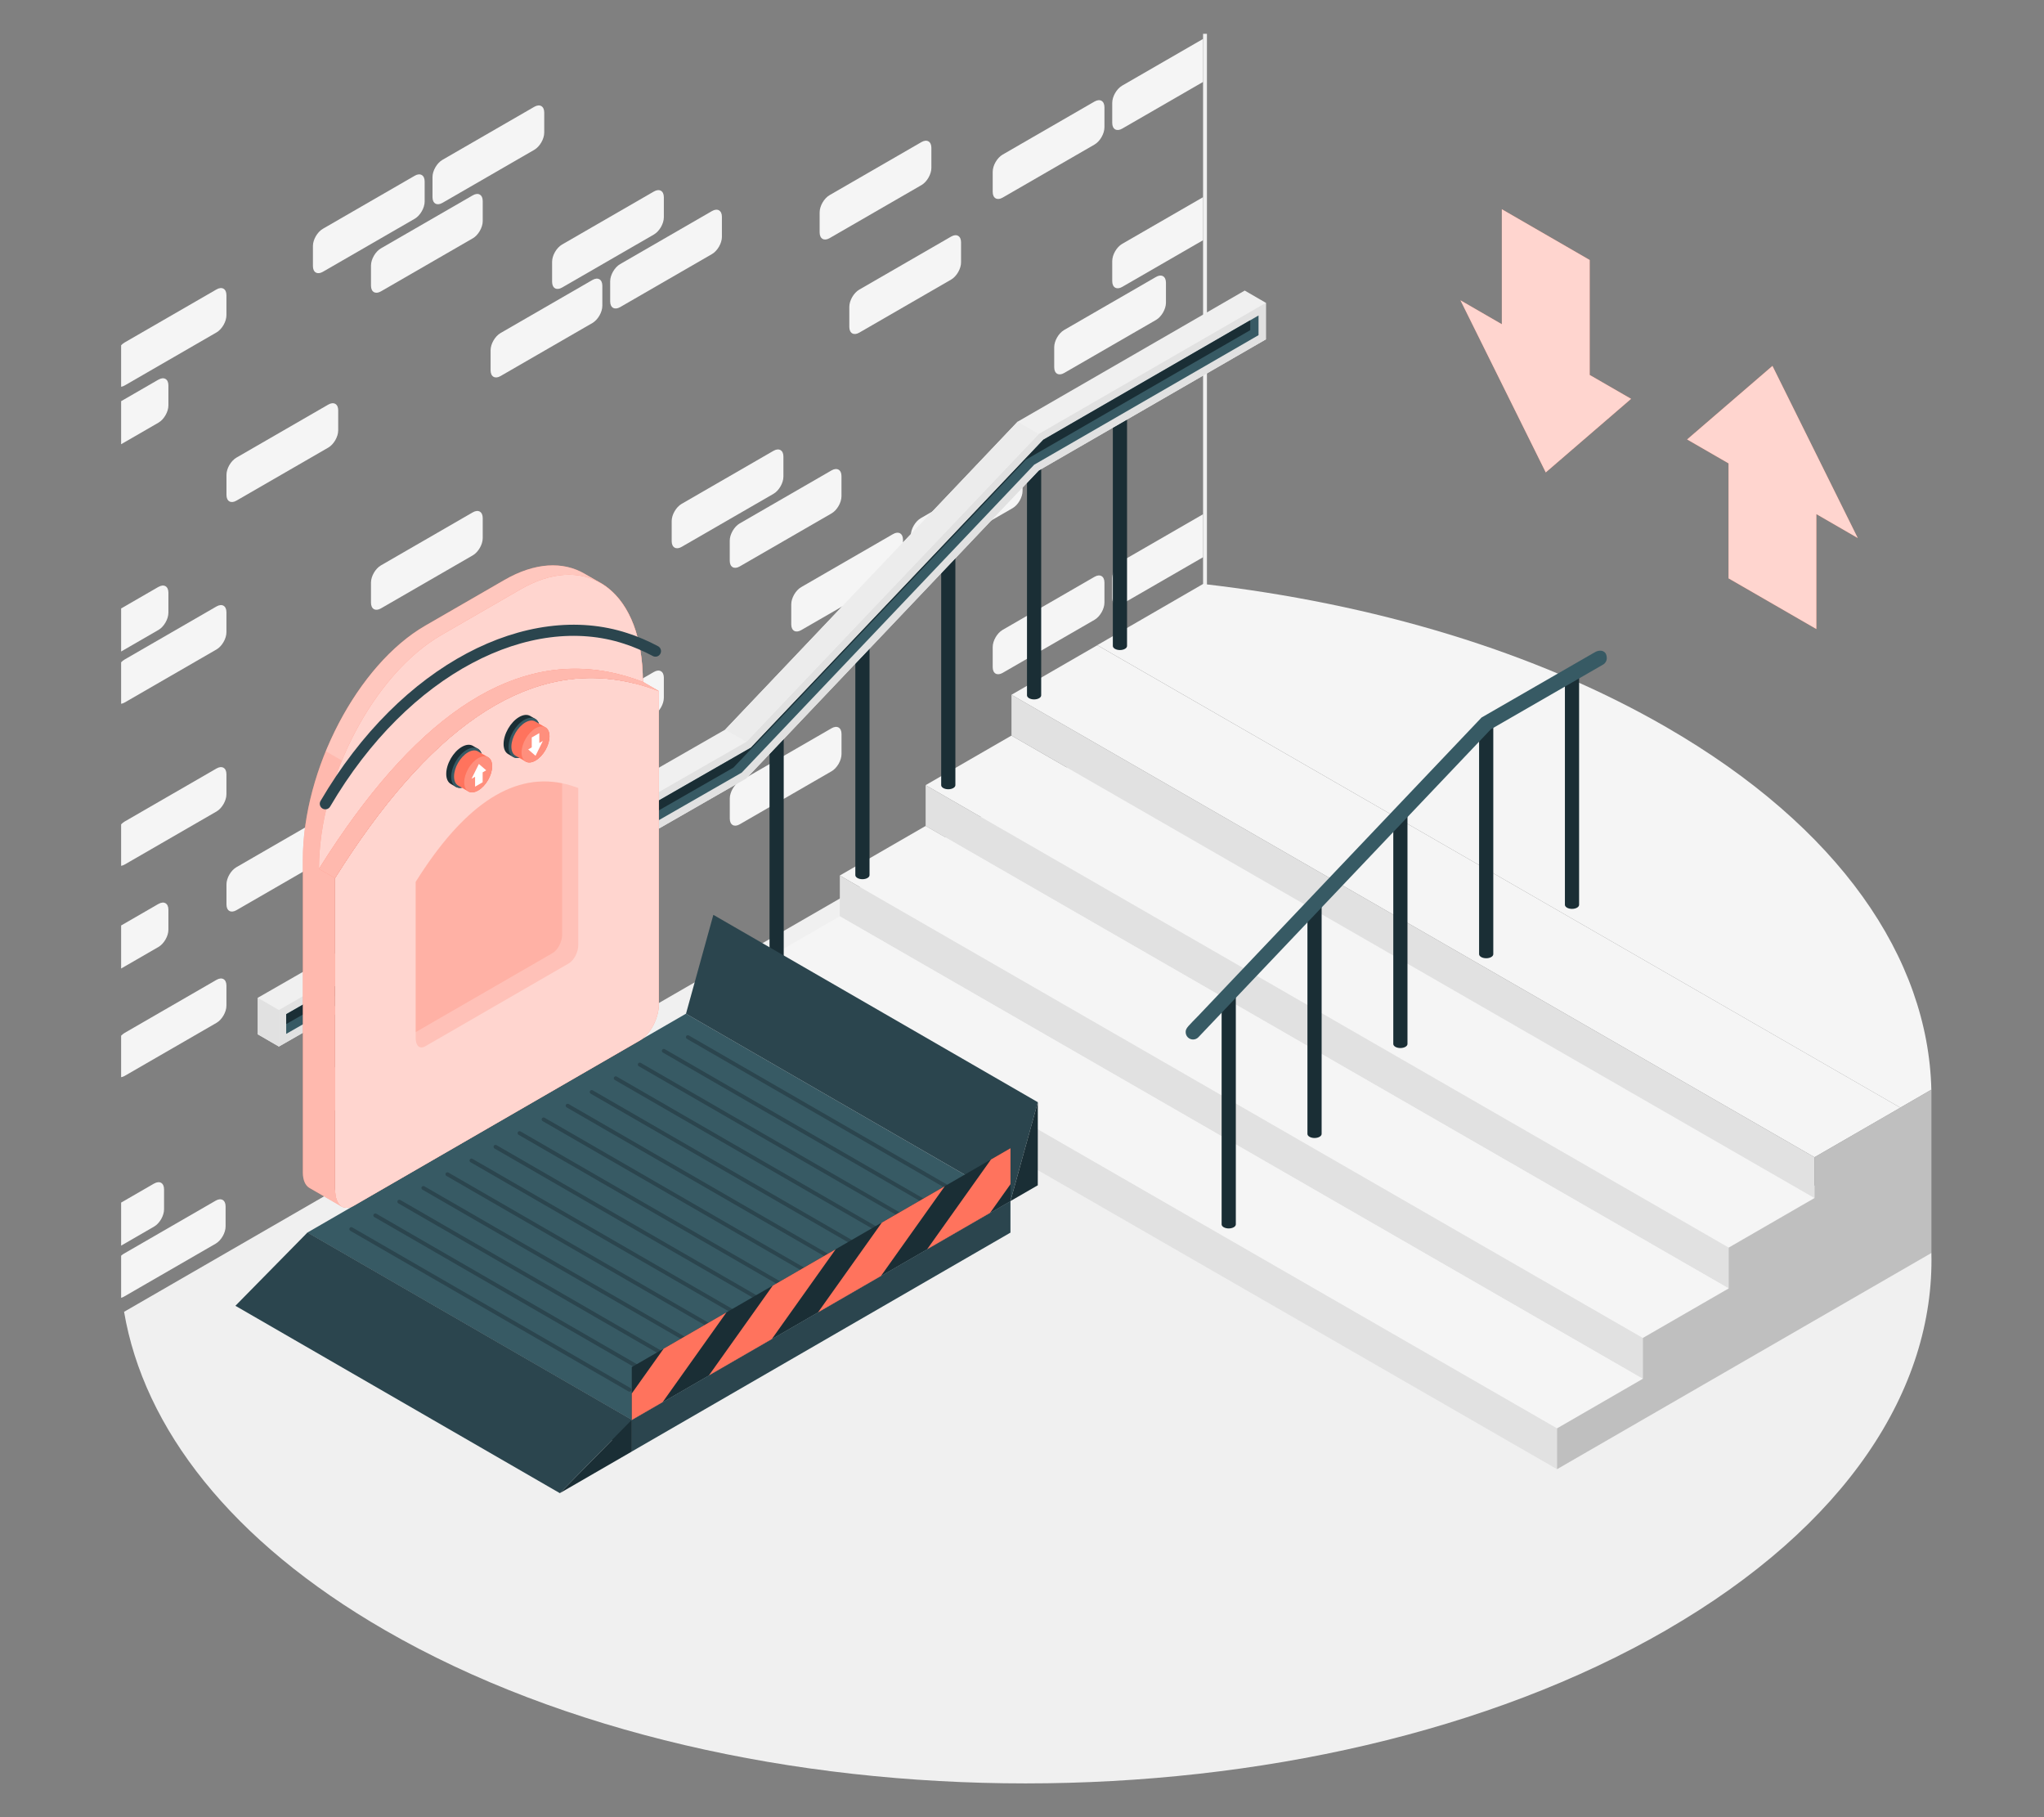 <?xml version="1.0" encoding="UTF-8"?>
<svg id="Layer_2" data-name="Layer 2" xmlns="http://www.w3.org/2000/svg" viewBox="0 0 540 480">
  <rect x="0" y="0" width="540" height="480" fill="#808080" stroke="none"/>
  <defs>
    <style>
      .cls-1, .cls-2, .cls-3, .cls-4, .cls-5, .cls-6, .cls-7, .cls-8, .cls-9, .cls-10, .cls-11, .cls-12, .cls-13, .cls-14, .cls-15 {
        stroke-width: 0px;
      }

      .cls-1, .cls-14 {
        fill: #ff735d;
      }

      .cls-2 {
        fill: #375a64;
      }

      .cls-3 {
        fill: #e1e1e1;
      }

      .cls-4 {
        fill: #ececec;
      }

      .cls-16 {
        stroke: #2b454e;
        stroke-linecap: round;
        stroke-miterlimit: 10;
        stroke-width: 2.94px;
      }

      .cls-16, .cls-9 {
        fill: none;
      }

      .cls-5 {
        fill: #2b454e;
      }

      .cls-6 {
        opacity: .5;
      }

      .cls-6, .cls-11, .cls-12, .cls-15 {
        fill: #fff;
      }

      .cls-7 {
        fill: #f5f5f5;
      }

      .cls-8 {
        fill: #f0f0f0;
      }

      .cls-10 {
        fill: #1a2e35;
      }

      .cls-12 {
        opacity: .7;
      }

      .cls-13 {
        opacity: .15;
      }

      .cls-14, .cls-15 {
        opacity: .2;
      }
    </style>
  </defs>
  <g id="Layer_2-2" data-name="Layer 2">
    <g>
      <rect class="cls-9" width="540" height="480"/>
      <g>
        <path id="Floor" class="cls-8" d="m440.18,430.6c-93.47,53.97-245,53.97-338.47,0-40.73-23.51-63.7-53.38-68.93-84.09l252.21-145.61,225.26,130.06c.87,36-22.5,72.16-70.07,99.63Z"/>
        <g id="Wall">
          <path class="cls-7" d="m216.54,56.09v5.31c0,1.67,1.17,2.35,2.62,1.51l24.28-14.02c1.45-.84,2.62-2.87,2.62-4.54v-5.31c0-1.67-1.17-2.35-2.62-1.51l-24.28,14.02c-1.45.84-2.62,2.87-2.62,4.54Z"/>
          <path class="cls-7" d="m57.2,202.99l-24.28,14.02c-.32.19-.63.44-.92.73v10.96c.29-.04.6-.14.92-.33l24.28-14.02c1.45-.84,2.62-2.87,2.62-4.54v-5.31c0-1.67-1.17-2.35-2.62-1.51Z"/>
          <path class="cls-7" d="m56.98,317.15l-24.28,14.02c-.24.14-.47.32-.7.52v11.12c.22-.06.45-.14.7-.28l24.28-14.02c1.45-.84,2.62-2.87,2.62-4.54v-5.31c0-1.67-1.17-2.35-2.62-1.51Z"/>
          <path class="cls-7" d="m57.2,258.82l-24.28,14.02c-.32.19-.63.44-.92.73v10.96c.29-.04.6-.14.92-.33l24.28-14.02c1.45-.84,2.62-2.87,2.62-4.54v-5.31c0-1.67-1.17-2.35-2.62-1.51Z"/>
          <path class="cls-7" d="m305.41,73.15l-24.28,14.02c-1.45.84-2.62,2.87-2.62,4.54v5.31c0,1.67,1.17,2.35,2.62,1.51l24.28-14.02c1.45-.84,2.62-2.87,2.62-4.54v-5.31c0-1.67-1.17-2.35-2.62-1.51Z"/>
          <path class="cls-7" d="m141.17,223.61l-24.28,14.02c-1.45.84-2.62,2.87-2.62,4.54v5.31c0,1.67,1.17,2.35,2.62,1.51l24.28-14.02c1.45-.84,2.62-2.87,2.62-4.54v-5.31c0-1.67-1.17-2.35-2.62-1.51Z"/>
          <path class="cls-7" d="m209.04,159.63v5.31c0,1.67,1.17,2.35,2.62,1.51l24.28-14.02c1.45-.84,2.62-2.87,2.62-4.54v-5.31c0-1.67-1.17-2.35-2.62-1.51l-24.28,14.02c-1.45.84-2.62,2.87-2.62,4.54Z"/>
          <path class="cls-7" d="m317.84,135.83l-21.38,12.34c-1.45.84-2.62,2.87-2.62,4.54v5.31c0,1.67,1.17,2.35,2.62,1.51l21.38-12.34v-11.37Z"/>
          <path class="cls-7" d="m177.45,137.64v5.31c0,1.67,1.17,2.35,2.62,1.51l24.28-14.02c1.45-.84,2.62-2.87,2.62-4.54v-5.31c0-1.67-1.17-2.35-2.62-1.51l-24.28,14.02c-1.45.84-2.62,2.87-2.62,4.54Z"/>
          <path class="cls-7" d="m251.28,62.49l-24.28,14.02c-1.45.84-2.62,2.87-2.62,4.54v5.31c0,1.67,1.17,2.35,2.62,1.51l24.28-14.02c1.45-.84,2.62-2.87,2.62-4.54v-5.31c0-1.67-1.17-2.35-2.62-1.51Z"/>
          <path class="cls-7" d="m124.91,163.25l-24.28,14.02c-1.45.84-2.62,2.87-2.62,4.54v5.31c0,1.67,1.17,2.35,2.62,1.51l24.28-14.02c1.45-.84,2.62-2.87,2.62-4.54v-5.31c0-1.67-1.17-2.35-2.62-1.51Z"/>
          <path class="cls-7" d="m114.26,46.77v5.31c0,1.67,1.17,2.35,2.62,1.51l24.28-14.02c1.45-.84,2.62-2.87,2.62-4.54v-5.31c0-1.67-1.17-2.35-2.62-1.51l-24.28,14.02c-1.45.84-2.62,2.87-2.62,4.54Z"/>
          <path class="cls-7" d="m57.2,76.45l-24.28,14.02c-.33.19-.63.44-.92.73v10.96c.29-.04.6-.14.92-.33l24.28-14.02c1.45-.84,2.62-2.87,2.62-4.54v-5.31c0-1.67-1.17-2.35-2.62-1.51Z"/>
          <path class="cls-7" d="m59.83,125.43v5.31c0,1.67,1.17,2.35,2.62,1.51l24.28-14.02c1.45-.84,2.62-2.87,2.62-4.54v-5.31c0-1.67-1.17-2.35-2.62-1.51l-24.28,14.02c-1.45.84-2.62,2.87-2.62,4.54Z"/>
          <path class="cls-7" d="m59.83,233.61v5.31c0,1.67,1.17,2.35,2.62,1.51l24.28-14.02c1.45-.84,2.62-2.87,2.62-4.54v-5.31c0-1.67-1.17-2.35-2.62-1.51l-24.28,14.02c-1.45.84-2.62,2.87-2.62,4.54Z"/>
          <path class="cls-7" d="m41.87,238.76l-9.87,5.7v11.37l9.87-5.7c1.45-.84,2.62-2.87,2.62-4.54v-5.31c0-1.67-1.17-2.35-2.62-1.51Z"/>
          <path class="cls-7" d="m145.86,69.14v5.31c0,1.67,1.17,2.35,2.62,1.51l24.28-14.02c1.45-.84,2.62-2.87,2.62-4.54v-5.31c0-1.67-1.17-2.35-2.62-1.51l-24.28,14.02c-1.45.84-2.62,2.87-2.62,4.54Z"/>
          <path class="cls-7" d="m41.87,155.02l-9.87,5.7v11.37l9.87-5.7c1.45-.84,2.62-2.87,2.62-4.54v-5.31c0-1.67-1.17-2.35-2.62-1.51Z"/>
          <path class="cls-7" d="m41.87,100.27l-9.87,5.7v11.37l9.87-5.7c1.45-.84,2.62-2.87,2.62-4.54v-5.31c0-1.67-1.17-2.35-2.62-1.51Z"/>
          <path class="cls-7" d="m124.91,51.59l-24.28,14.02c-1.45.84-2.62,2.87-2.62,4.54v5.31c0,1.67,1.17,2.35,2.62,1.51l24.28-14.02c1.45-.84,2.62-2.87,2.62-4.54v-5.31c0-1.67-1.17-2.35-2.62-1.51Z"/>
          <path class="cls-7" d="m124.91,135.33l-24.28,14.02c-1.45.84-2.62,2.87-2.62,4.54v5.31c0,1.67,1.17,2.35,2.62,1.51l24.28-14.02c1.45-.84,2.62-2.87,2.62-4.54v-5.31c0-1.67-1.17-2.35-2.62-1.51Z"/>
          <path class="cls-7" d="m156.51,73.96l-24.28,14.02c-1.45.84-2.62,2.87-2.62,4.54v5.31c0,1.67,1.17,2.35,2.62,1.51l24.28-14.02c1.45-.84,2.62-2.87,2.62-4.54v-5.31c0-1.67-1.17-2.35-2.62-1.51Z"/>
          <path class="cls-7" d="m109.58,269.73l-24.28,14.02c-1.45.84-2.62,2.87-2.62,4.54v5.31c0,1.67,1.17,2.35,2.62,1.51l24.28-14.02c1.45-.84,2.62-2.87,2.62-4.54v-5.31c0-1.67-1.17-2.35-2.62-1.51Z"/>
          <path class="cls-7" d="m145.86,196.05v5.31c0,1.67,1.17,2.35,2.62,1.51l24.28-14.02c1.45-.84,2.62-2.87,2.62-4.54v-5.31c0-1.67-1.17-2.35-2.62-1.51l-24.28,14.02c-1.45.84-2.62,2.87-2.62,4.54Z"/>
          <path class="cls-7" d="m240.63,141.42v5.31c0,1.67,1.17,2.35,2.62,1.51l24.28-14.02c1.45-.84,2.62-2.87,2.62-4.54v-5.31c0-1.67-1.17-2.35-2.62-1.51l-24.28,14.02c-1.45.84-2.62,2.87-2.62,4.54Z"/>
          <path class="cls-7" d="m293.84,68.97v5.31c0,1.67,1.17,2.35,2.62,1.51l21.38-12.34v-11.37s-21.38,12.34-21.38,12.34c-1.45.84-2.62,2.87-2.62,4.54Z"/>
          <path class="cls-7" d="m291.78,159.18v-5.31c0-1.67-1.17-2.35-2.62-1.51l-24.28,14.02c-1.45.84-2.62,2.87-2.62,4.54v5.31c0,1.67,1.17,2.35,2.62,1.51l24.28-14.02c1.45-.84,2.62-2.87,2.62-4.54Z"/>
          <path class="cls-7" d="m317.84,10.28l-21.38,12.34c-1.45.84-2.62,2.87-2.62,4.54v5.31c0,1.67,1.17,2.35,2.62,1.51l21.38-12.34v-11.37Z"/>
          <path class="cls-7" d="m291.78,33.64v-5.31c0-1.67-1.17-2.35-2.62-1.51l-24.28,14.02c-1.45.84-2.62,2.87-2.62,4.54v5.31c0,1.67,1.17,2.35,2.62,1.51l24.28-14.02c1.45-.84,2.62-2.87,2.62-4.54Z"/>
          <path class="cls-7" d="m219.69,124.25l-24.28,14.02c-1.45.84-2.62,2.87-2.62,4.54v5.31c0,1.67,1.17,2.35,2.62,1.51l24.28-14.02c1.45-.84,2.62-2.87,2.62-4.54v-5.31c0-1.67-1.17-2.35-2.62-1.51Z"/>
          <path class="cls-7" d="m159.13,235.6v-5.31c0-1.67-1.17-2.35-2.62-1.51l-24.28,14.02c-1.45.84-2.62,2.87-2.62,4.54v5.31c0,1.67,1.17,2.35,2.62,1.51l24.28-14.02c1.45-.84,2.62-2.87,2.62-4.54Z"/>
          <path class="cls-7" d="m82.67,64.98v5.31c0,1.67,1.17,2.35,2.62,1.51l24.28-14.02c1.45-.84,2.62-2.87,2.62-4.54v-5.31c0-1.67-1.17-2.35-2.62-1.51l-24.28,14.02c-1.45.84-2.62,2.87-2.62,4.54Z"/>
          <path class="cls-7" d="m57.2,160.19l-24.28,14.02c-.33.19-.63.44-.92.73v10.96c.29-.04.6-.14.92-.33l24.28-14.02c1.45-.84,2.62-2.87,2.62-4.54v-5.31c0-1.67-1.17-2.35-2.62-1.51Z"/>
          <path class="cls-7" d="m188.1,55.75l-24.28,14.02c-1.45.84-2.62,2.87-2.62,4.54v5.31c0,1.67,1.17,2.35,2.62,1.51l24.28-14.02c1.45-.84,2.62-2.87,2.62-4.54v-5.31c0-1.67-1.17-2.35-2.62-1.51Z"/>
          <path class="cls-7" d="m172.1,241.1v-5.31c0-1.67-1.17-2.35-2.62-1.51l-24.28,14.02c-1.45.84-2.62,2.87-2.62,4.54v5.31c0,1.67,1.17,2.35,2.62,1.51l24.28-14.02c1.45-.84,2.62-2.87,2.62-4.54Z"/>
          <path class="cls-7" d="m222.32,199.18v-5.31c0-1.67-1.17-2.35-2.62-1.51l-24.28,14.02c-1.45.84-2.62,2.87-2.62,4.54v5.31c0,1.67,1.17,2.35,2.62,1.51l24.28-14.02c1.45-.84,2.62-2.87,2.62-4.54Z"/>
          <path class="cls-7" d="m40.72,312.62l-8.72,5.04v11.37l8.72-5.04c1.45-.84,2.62-2.87,2.62-4.54v-5.31c0-1.67-1.17-2.35-2.62-1.51Z"/>
          <rect class="cls-8" x="317.84" y="8.93" width="1.02" height="146.45"/>
        </g>
        <g id="Stairs">
          <g id="Strairs">
            <g>
              <line class="cls-1" x1="479.37" y1="316.46" x2="267.21" y2="194.3"/>
              <polygon class="cls-7" points="479.37 316.46 456.7 329.55 244.54 207.39 267.21 194.3 479.37 316.46"/>
              <g id="Strairs-2" data-name="Strairs">
                <polygon class="cls-7" points="502.05 292.59 479.37 305.68 267.22 183.52 289.89 170.43 502.05 292.59"/>
                <path class="cls-7" d="m510.25,287.83l-8.21,4.75-212.15-122.17,8.48-4.9,19.47-11.26c44.83,5.14,87.59,17.74,122.33,37.8,45.89,26.5,69.25,61.07,70.07,95.78Z"/>
                <polygon class="cls-3" points="267.22 183.52 267.22 194.3 479.37 316.46 479.37 305.68 267.22 183.52"/>
              </g>
              <polygon class="cls-3" points="244.54 207.39 244.54 218.17 456.7 340.33 456.7 329.55 244.54 207.39"/>
              <polygon class="cls-7" points="456.7 340.33 434.02 353.43 221.87 231.26 244.54 218.17 456.7 340.33"/>
              <polygon class="cls-3" points="221.87 231.26 221.87 242.04 434.02 364.21 434.02 353.43 221.87 231.26"/>
              <polygon class="cls-7" points="434.02 364.21 411.35 377.3 199.19 255.13 221.87 242.04 434.02 364.21"/>
              <polygon class="cls-3" points="199.19 255.13 199.19 265.91 411.35 388.08 411.35 377.3 199.19 255.13"/>
            </g>
            <polygon class="cls-3" points="510.25 287.83 510.25 330.97 411.35 388.08 411.35 377.3 434.02 364.2 434.02 353.42 456.69 340.34 456.69 329.56 479.37 316.46 479.37 305.68 510.25 287.83"/>
            <polygon class="cls-13" points="510.25 287.83 510.25 330.97 411.35 388.08 411.35 377.3 434.02 364.2 434.02 353.42 456.69 340.34 456.69 329.56 479.37 316.46 479.37 305.68 510.25 287.83"/>
          </g>
          <g>
            <g>
              <path class="cls-10" d="m207.05,194.34c0-.28-.18-.55-.55-.77-.73-.42-1.92-.42-2.65,0-.37.21-.55.49-.55.77v60.7c0,.28.18.55.55.77.73.42,1.92.42,2.65,0,.37-.21.55-.49.55-.77v-60.7Z"/>
              <path class="cls-2" d="m203.85,193.57c-.37.21-.55.49-.55.77,0,.28.18.55.55.77.73.42,1.92.42,2.65,0,.37-.21.55-.49.55-.77,0-.28-.18-.55-.55-.77-.73-.42-1.92-.42-2.65,0Z"/>
            </g>
            <g>
              <path class="cls-10" d="m229.72,170.47c0-.28-.18-.55-.55-.77-.73-.42-1.92-.42-2.65,0-.37.21-.55.49-.55.77v60.68c0,.28.18.55.55.77.73.42,1.92.42,2.65,0,.37-.21.55-.49.55-.77v-60.68Z"/>
              <path class="cls-2" d="m226.52,169.7c-.37.21-.55.49-.55.77s.18.55.55.77c.73.42,1.92.42,2.65,0,.37-.21.55-.49.55-.77s-.18-.55-.55-.77c-.73-.42-1.92-.42-2.65,0Z"/>
            </g>
            <g>
              <path class="cls-10" d="m252.4,146.6c0-.28-.18-.55-.55-.77-.73-.42-1.92-.42-2.65,0-.37.21-.55.49-.55.77v60.79c0,.28.18.55.55.77.73.42,1.92.42,2.65,0,.37-.21.55-.49.55-.77v-60.79Z"/>
              <path class="cls-2" d="m249.2,145.83c-.37.21-.55.49-.55.77,0,.28.18.55.55.77.73.42,1.92.42,2.65,0,.37-.21.55-.49.55-.77s-.18-.55-.55-.77c-.73-.42-1.92-.42-2.65,0Z"/>
            </g>
            <g>
              <path class="cls-10" d="m275.07,122.72c0-.28-.18-.55-.55-.77-.73-.42-1.92-.42-2.65,0-.37.21-.55.49-.55.77v60.94c0,.28.18.55.55.77.73.42,1.92.42,2.65,0,.37-.21.55-.49.55-.77v-60.94Z"/>
              <path class="cls-2" d="m271.87,121.96c-.37.21-.55.49-.55.77s.18.55.55.77c.73.42,1.92.42,2.65,0,.37-.21.55-.49.55-.77s-.18-.55-.55-.77c-.73-.42-1.92-.42-2.65,0Z"/>
            </g>
            <g>
              <path class="cls-10" d="m297.75,109.63c0-.28-.18-.55-.55-.77-.73-.42-1.92-.42-2.65,0-.37.21-.55.49-.55.77v60.99c0,.28.18.55.55.77.73.42,1.92.42,2.65,0,.37-.21.55-.49.55-.77v-60.99Z"/>
              <path class="cls-2" d="m294.55,108.87c-.37.21-.55.49-.55.77s.18.55.55.77c.73.42,1.92.42,2.65,0,.37-.21.55-.49.55-.77s-.18-.55-.55-.77c-.73-.42-1.92-.42-2.65,0Z"/>
            </g>
            <polygon class="cls-8" points="328.84 76.75 268.84 111.39 191.59 192.72 68.1 263.56 68.1 273.21 73.68 276.44 197.17 205.61 274.42 124.28 334.43 89.64 334.43 79.99 328.84 76.75"/>
            <polygon class="cls-3" points="274.42 114.63 197.17 195.96 73.68 266.79 73.68 276.44 197.17 205.61 274.42 124.28 334.43 89.64 334.43 79.99 274.42 114.63"/>
            <polygon class="cls-2" points="75.61 267.9 198.38 197.49 275.63 116.16 332.49 83.33 332.49 88.53 273.22 122.75 195.96 204.08 75.61 273.1 75.61 267.9"/>
            <polygon class="cls-10" points="75.61 267.9 75.61 270.51 193.76 202.76 271.02 121.43 330.3 87.21 330.3 84.6 275.63 116.16 198.38 197.49 75.61 267.9"/>
            <polygon class="cls-4" points="274.42 114.63 268.84 111.39 191.59 192.72 197.17 195.96 274.42 114.63"/>
            <polygon class="cls-3" points="68.1 263.56 73.68 266.79 73.68 276.44 68.1 273.21 68.1 263.56"/>
          </g>
          <g>
            <g>
              <path class="cls-10" d="m326.49,262.7c0-.28-.18-.55-.55-.77-.73-.42-1.92-.42-2.65,0-.37.21-.55.49-.55.77v60.7c0,.28.18.55.55.77.73.42,1.92.42,2.65,0,.37-.21.55-.49.55-.77v-60.7Z"/>
              <path class="cls-2" d="m323.28,261.94c-.37.21-.55.49-.55.77s.18.55.55.77c.73.42,1.92.42,2.65,0,.37-.21.55-.49.55-.77s-.18-.55-.55-.77c-.73-.42-1.92-.42-2.65,0Z"/>
            </g>
            <g>
              <path class="cls-10" d="m349.16,238.83c0-.28-.18-.55-.55-.77-.73-.42-1.92-.42-2.65,0-.37.21-.55.49-.55.77v60.68c0,.28.18.55.55.77.73.42,1.92.42,2.65,0,.37-.21.55-.49.55-.77v-60.68Z"/>
              <path class="cls-2" d="m345.96,238.07c-.37.21-.55.49-.55.77s.18.55.55.77c.73.42,1.92.42,2.65,0,.37-.21.55-.49.55-.77s-.18-.55-.55-.77c-.73-.42-1.92-.42-2.65,0Z"/>
            </g>
            <g>
              <path class="cls-10" d="m371.84,214.96c0-.28-.18-.55-.55-.77-.73-.42-1.92-.42-2.65,0-.37.21-.55.49-.55.77v60.79c0,.28.18.55.55.77.73.42,1.92.42,2.65,0,.37-.21.55-.49.55-.77v-60.79Z"/>
              <path class="cls-2" d="m368.63,214.19c-.37.21-.55.49-.55.77s.18.55.55.77c.73.42,1.92.42,2.65,0,.37-.21.55-.49.55-.77s-.18-.55-.55-.77c-.73-.42-1.92-.42-2.65,0Z"/>
            </g>
            <g>
              <path class="cls-10" d="m394.51,191.09c0-.28-.18-.55-.55-.77-.73-.42-1.92-.42-2.65,0-.37.21-.55.49-.55.77v60.94c0,.28.18.55.55.77.73.42,1.92.42,2.65,0,.37-.21.55-.49.55-.77v-60.94Z"/>
              <path class="cls-2" d="m391.31,190.32c-.37.21-.55.49-.55.77s.18.55.55.77c.73.42,1.92.42,2.65,0,.37-.21.55-.49.55-.77s-.18-.55-.55-.77c-.73-.42-1.92-.42-2.65,0Z"/>
            </g>
            <g>
              <path class="cls-10" d="m417.18,178c0-.28-.18-.55-.55-.77-.73-.42-1.92-.42-2.65,0-.37.21-.55.49-.55.77v60.99c0,.28.18.55.55.77.73.42,1.92.42,2.65,0,.37-.21.55-.49.55-.77v-60.99Z"/>
              <path class="cls-2" d="m413.98,177.23c-.37.21-.55.49-.55.77s.18.55.55.77c.73.42,1.92.42,2.65,0,.37-.21.55-.49.55-.77,0-.28-.18-.55-.55-.77-.73-.42-1.92-.42-2.65,0Z"/>
            </g>
            <path class="cls-2" d="m424.07,172.43c-.44-.51-1.47-.94-2.93-.03l-29.73,17.13-74.8,78.75c-2.57,2.66-3.37,3.28-3.37,4.29h0c-.01.53.18,1.07.6,1.47.38.36.86.54,1.35.54.52,0,1.03-.2,1.42-.61l77.25-81.33,29.67-17.1c.6-.35.95-.97.97-1.62h0c-.01-.7-.16-1.16-.44-1.5Z"/>
          </g>
        </g>
        <g id="Elevator">
          <g>
            <polygon class="cls-2" points="81.19 325.59 166.91 375.08 266.95 317.26 181.23 267.76 81.19 325.59"/>
            <g>
              <path class="cls-5" d="m166.31,367.61c-.09,0-.17-.02-.26-.07l-73.51-42.44c-.24-.14-.33-.45-.19-.7.14-.24.45-.33.7-.19l73.51,42.44c.24.14.33.45.19.7-.09.16-.27.26-.44.26Z"/>
              <path class="cls-5" d="m172.66,363.99c-.09,0-.17-.02-.26-.07l-73.51-42.44c-.24-.14-.33-.45-.19-.7.14-.24.45-.33.7-.19l73.51,42.44c.24.14.33.45.19.7-.09.16-.27.26-.44.26Z"/>
              <path class="cls-5" d="m179.01,360.37c-.09,0-.17-.02-.26-.07l-73.51-42.44c-.24-.14-.33-.45-.19-.7.14-.24.45-.33.7-.19l73.51,42.44c.24.14.33.45.19.7-.09.16-.27.26-.44.26Z"/>
              <path class="cls-5" d="m185.36,356.75c-.09,0-.17-.02-.26-.07l-73.51-42.44c-.24-.14-.33-.45-.19-.7.14-.24.45-.33.7-.19l73.51,42.44c.24.14.33.45.19.7-.09.16-.27.26-.44.26Z"/>
              <path class="cls-5" d="m191.71,353.12c-.09,0-.17-.02-.26-.07l-73.51-42.44c-.24-.14-.33-.45-.19-.7.14-.24.45-.33.7-.19l73.51,42.44c.24.14.33.45.19.7-.09.16-.27.26-.44.26Z"/>
              <path class="cls-5" d="m198.07,349.5c-.09,0-.17-.02-.26-.07l-73.51-42.44c-.24-.14-.33-.45-.19-.7.14-.24.45-.33.7-.19l73.51,42.44c.24.14.33.45.19.7-.09.16-.27.26-.44.26Z"/>
              <path class="cls-5" d="m204.42,345.88c-.09,0-.17-.02-.26-.07l-73.51-42.44c-.24-.14-.33-.45-.19-.7.14-.24.45-.33.7-.19l73.51,42.44c.24.14.33.45.19.7-.09.16-.27.26-.44.26Z"/>
              <path class="cls-5" d="m210.77,342.26c-.09,0-.17-.02-.26-.07l-73.51-42.44c-.24-.14-.33-.45-.19-.7.14-.24.45-.33.7-.19l73.51,42.44c.24.14.33.45.19.7-.09.16-.27.26-.44.26Z"/>
              <path class="cls-5" d="m217.12,338.64c-.09,0-.17-.02-.26-.07l-73.51-42.44c-.24-.14-.33-.45-.19-.7.14-.24.45-.33.7-.19l73.51,42.44c.24.14.33.45.19.7-.09.16-.27.26-.44.26Z"/>
              <path class="cls-5" d="m223.47,335.02c-.09,0-.17-.02-.26-.07l-73.51-42.44c-.24-.14-.33-.45-.19-.7.14-.24.45-.33.7-.19l73.51,42.44c.24.14.33.45.19.7-.09.16-.27.26-.44.26Z"/>
              <path class="cls-5" d="m229.83,331.4c-.09,0-.17-.02-.26-.07l-73.51-42.44c-.24-.14-.33-.45-.19-.7.14-.24.45-.33.7-.19l73.51,42.44c.24.14.33.45.19.7-.09.16-.27.26-.44.26Z"/>
              <path class="cls-5" d="m236.18,327.77c-.09,0-.17-.02-.26-.07l-73.51-42.44c-.24-.14-.33-.45-.19-.7.14-.24.45-.33.7-.19l73.51,42.44c.24.14.33.45.19.7-.09.16-.27.26-.44.26Z"/>
              <path class="cls-5" d="m242.53,324.15c-.09,0-.17-.02-.26-.07l-73.51-42.44c-.24-.14-.33-.45-.19-.7.14-.24.45-.33.7-.19l73.51,42.44c.24.14.33.45.19.7-.09.16-.27.26-.44.26Z"/>
              <path class="cls-5" d="m248.88,320.53c-.09,0-.17-.02-.26-.07l-73.51-42.44c-.24-.14-.33-.45-.19-.7.14-.24.45-.33.7-.19l73.51,42.44c.24.14.33.45.19.7-.09.16-.27.26-.44.26Z"/>
              <path class="cls-5" d="m255.23,316.91c-.09,0-.17-.02-.26-.07l-73.51-42.44c-.24-.14-.33-.45-.19-.7.14-.24.45-.33.7-.19l73.51,42.44c.24.14.33.45.19.7-.09.16-.27.26-.44.26Z"/>
            </g>
            <polygon class="cls-10" points="81.19 325.59 166.91 375.08 166.91 383.41 81.2 333.92 81.19 325.59"/>
            <g>
              <polygon class="cls-5" points="81.19 325.6 166.91 375.09 147.9 394.41 62.19 344.92 81.19 325.6"/>
              <polygon class="cls-10" points="166.91 375.09 166.91 383.42 147.9 394.41 166.91 375.09"/>
            </g>
            <g>
              <polygon class="cls-5" points="181.23 267.77 266.95 317.26 274.18 291.14 188.46 241.65 181.23 267.77"/>
              <polygon class="cls-10" points="266.95 317.26 274.17 313.09 274.18 291.14 266.95 317.26"/>
            </g>
            <polygon class="cls-5" points="266.95 317.26 266.95 325.59 166.91 383.41 166.91 375.08 266.95 317.26"/>
          </g>
          <g>
            <polygon class="cls-10" points="266.95 303.29 266.95 317.26 166.91 375.08 166.91 361.11 266.95 303.29"/>
            <path class="cls-1" d="m175.32,356.25l-8.41,11.82v7.01l8.15-4.71,16.87-23.72-16.62,9.6Zm86.49-49.99l-16.87,23.72,16.62-9.6,5.4-7.59v-9.5l-5.14,2.97Zm-57.66,33.33l-16.87,23.72,16.62-9.6,16.87-23.72-16.62,9.6Zm28.83-16.66l-16.87,23.72,16.62-9.6,16.87-23.72-16.62,9.6Z"/>
          </g>
          <g>
            <path class="cls-1" d="m174.07,182.56v82.69c0,3.7-2.26,8-5.03,9.6l-75.49,43.59c-.18.1-.36.19-.54.28-.16.07-.34.13-.5.17-.7.21-1.37.19-1.93-.03-.1-.04-.19-.08-.29-.13,0-.01-.01-.01-.01-.01-1.04-.62-1.77-2.15-1.77-4.88v-81.89c24.36-38.94,49.97-57.44,77.05-51.89,1.42.28,2.84.63,4.27,1.06,1.41.41,2.82.89,4.24,1.44Z"/>
            <path class="cls-12" d="m174.07,182.56v82.69c0,3.7-2.26,8-5.03,9.6l-75.49,43.59c-.18.1-.36.19-.54.28-.16.07-.34.13-.5.17-.7.21-1.37.19-1.93-.03-.1-.04-.19-.08-.29-.13,0-.01-.01-.01-.01-.01-1.04-.62-1.77-2.15-1.77-4.88v-81.89c24.36-38.94,49.97-57.44,77.05-51.89,1.42.28,2.84.63,4.27,1.06,1.41.41,2.82.89,4.24,1.44Z"/>
            <path class="cls-1" d="m174.07,182.56c-1.42-.55-2.83-1.03-4.24-1.44-1.43-.43-2.85-.79-4.27-1.06-27.08-5.54-52.69,12.95-77.05,51.89v81.89c0,2.73.72,4.26,1.77,4.88-.38-.21-1.26-.72-2.14-1.24-.55-.32-1.09-.63-1.52-.88-.17-.1-.32-.18-.44-.26-.06-.03-.11-.06-.16-.09-.75-.43-3.52-2.04-4.27-2.46-1.06-.61-1.74-2.04-1.74-4.07v-82.68c0-23.81,14.47-51.46,32.33-61.77l20.89-12.06c8.11-4.69,15.53-4.97,21.2-1.67.68.4,3.71,2.11,4.52,2.6.06.04.13.08.19.12.53.34,1.05.7,1.55,1.1,5.65,4.49,9.14,13.08,9.14,24.74l4.24,2.45Z"/>
            <path class="cls-6" d="m174.07,182.56c-1.42-.55-2.83-1.03-4.24-1.44-1.43-.43-2.85-.79-4.27-1.06-27.08-5.54-52.69,12.95-77.05,51.89v81.89c0,2.73.72,4.26,1.77,4.88-.38-.21-1.26-.72-2.14-1.24-.55-.32-1.09-.63-1.52-.88-.17-.1-.32-.18-.44-.26-.06-.03-.11-.06-.16-.09-.75-.43-3.52-2.04-4.27-2.46-1.06-.61-1.74-2.04-1.74-4.07v-82.68c0-23.81,14.47-51.46,32.33-61.77l20.89-12.06c8.11-4.69,15.53-4.97,21.2-1.67.68.4,3.71,2.11,4.52,2.6.06.04.13.08.19.12.53.34,1.05.7,1.55,1.1,5.65,4.49,9.14,13.08,9.14,24.74l4.24,2.45Z"/>
            <path class="cls-15" d="m165.57,180.06c1.42.28,2.84.63,4.27,1.06,1.41.41,2.82.89,4.24,1.44l-4.24-2.45c0-11.67-3.48-20.25-9.14-24.74-.5-.4-1.02-.77-1.55-1.1-.06-.04-.13-.08-.19-.12-.82-.49-3.84-2.2-4.52-2.6-5.68-3.3-13.09-3.01-21.2,1.67l-20.89,12.06c-10.82,6.25-20.4,18.88-26.27,33.16l6.01,3.47,23.85-4.45c16-14.79,32.52-20.9,49.64-17.4Z"/>
            <path class="cls-1" d="m89.35,221.72c-1.7,2.5-3.4,5.1-5.08,7.8,0-23.8,14.47-51.46,32.33-61.77l20.9-12.06c8.11-4.69,15.51-4.97,21.19-1.66.1.06.27.15.46.26.53.34,1.05.7,1.55,1.1,5.65,4.49,9.14,13.08,9.14,24.74-1.43-.55-2.85-1.03-4.27-1.45-26.76-7.9-52.1,7.57-76.22,43.05Z"/>
            <path class="cls-12" d="m89.35,221.72c-1.7,2.5-3.4,5.1-5.08,7.8,0-23.8,14.47-51.46,32.33-61.77l20.9-12.06c8.11-4.69,15.51-4.97,21.19-1.66.1.06.27.15.46.26.53.34,1.05.7,1.55,1.1,5.65,4.49,9.14,13.08,9.14,24.74-1.43-.55-2.85-1.03-4.27-1.45-26.76-7.9-52.1,7.57-76.22,43.05Z"/>
            <path class="cls-1" d="m174.07,182.56c-1.42-.55-2.83-1.03-4.24-1.44-1.43-.43-2.85-.79-4.27-1.06-27.08-5.54-52.69,12.95-77.05,51.89l-4.25-2.44c1.68-2.69,3.38-5.3,5.08-7.8,24.12-35.48,49.45-50.95,76.22-43.05,1.42.42,2.84.9,4.27,1.45l4.24,2.45Z"/>
            <path class="cls-6" d="m174.07,182.56c-1.42-.55-2.83-1.03-4.24-1.44-1.43-.43-2.85-.79-4.27-1.06-27.08-5.54-52.69,12.95-77.05,51.89l-4.25-2.44c1.68-2.69,3.38-5.3,5.08-7.8,24.12-35.48,49.45-50.95,76.22-43.05,1.42.42,2.84.9,4.27,1.45l4.24,2.45Z"/>
            <path class="cls-14" d="m152.77,208.16v41.51c0,1.85-1.13,4.01-2.53,4.82l-37.89,21.88c-.09.05-.18.1-.28.14-.08.03-.16.06-.24.08-.36.11-.69.1-.97-.01-.05-.02-.1-.04-.14-.07h-.01c-.52-.32-.89-1.08-.89-2.45v-41.11c12.23-19.55,25.09-28.83,38.69-26.05h.01c.7.14,1.41.32,2.12.53.71.21,1.42.45,2.13.72Z"/>
            <path class="cls-14" d="m148.51,206.9v40.03c0,1.85-1.13,4.01-2.52,4.82l-36.17,20.88v-39.69c12.23-19.55,25.09-28.83,38.69-26.05h.01Z"/>
            <path class="cls-16" d="m173.16,171.99c-1.3-.69-2.6-1.32-3.9-1.87-1.32-.57-2.64-1.07-3.97-1.49-25.35-8.29-58.27,7.72-79.34,43.68"/>
            <g>
              <g>
                <g>
                  <path class="cls-10" d="m120.41,207.84c.74.43,1.77.37,2.91-.29,2.27-1.31,4.11-4.5,4.11-7.13,0-1.31-.46-2.23-1.21-2.66-.45-.26-.86-.5-1.31-.76-.74-.43-1.77-.37-2.91.29-2.27,1.31-4.11,4.5-4.11,7.13,0,1.31.46,2.23,1.21,2.66.45.26.86.5,1.31.76Z"/>
                  <path class="cls-2" d="m127.44,200.42c0-1.31-.46-2.23-1.21-2.66-.74-.43-1.77-.37-2.91.29-2.27,1.31-4.11,4.5-4.11,7.13,0,1.31.46,2.23,1.21,2.66s1.77.37,2.91-.29c2.27-1.31,4.11-4.5,4.11-7.13Z"/>
                </g>
                <g>
                  <path class="cls-1" d="m123.72,209.05c.67.39,1.59.33,2.61-.26,2.04-1.18,3.69-4.04,3.69-6.39,0-1.18-.41-2-1.08-2.39-.41-.23-2.29-1.32-2.69-1.55-.67-.39-1.59-.33-2.61.26-2.04,1.18-3.69,4.04-3.69,6.39,0,1.18.41,2,1.08,2.39.41.23,2.29,1.32,2.69,1.55Z"/>
                  <path class="cls-1" d="m130.02,202.4c0-1.18-.41-2-1.08-2.39s-1.59-.33-2.61.26c-2.04,1.18-3.69,4.04-3.69,6.39,0,1.18.41,2,1.08,2.39s1.59.33,2.61-.26c2.04-1.18,3.69-4.04,3.69-6.39Z"/>
                  <path class="cls-15" d="m130.02,202.4c0-1.18-.41-2-1.08-2.39s-1.59-.33-2.61.26c-2.04,1.18-3.69,4.04-3.69,6.39,0,1.18.41,2,1.08,2.39s1.59.33,2.61-.26c2.04-1.18,3.69-4.04,3.69-6.39Z"/>
                </g>
              </g>
              <g>
                <g>
                  <path class="cls-10" d="m135.56,199.95c.74.43,1.77.37,2.91-.29,2.27-1.31,4.11-4.5,4.11-7.13,0-1.31-.46-2.23-1.21-2.66-.45-.26-.86-.5-1.31-.76-.74-.43-1.77-.37-2.91.29-2.27,1.31-4.11,4.5-4.11,7.13,0,1.31.46,2.23,1.21,2.66.45.26.86.5,1.31.76Z"/>
                  <path class="cls-2" d="m142.59,192.53c0-1.31-.46-2.23-1.21-2.66s-1.77-.37-2.91.29c-2.27,1.31-4.11,4.5-4.11,7.13,0,1.31.46,2.23,1.21,2.66.74.43,1.77.37,2.91-.29,2.27-1.31,4.11-4.5,4.11-7.13Z"/>
                </g>
                <g>
                  <path class="cls-1" d="m138.87,201.16c.67.39,1.59.33,2.61-.26,2.04-1.18,3.69-4.04,3.69-6.39,0-1.18-.41-2-1.08-2.39-.41-.23-2.29-1.32-2.69-1.55-.67-.39-1.59-.33-2.61.26-2.04,1.18-3.69,4.04-3.69,6.39,0,1.18.41,2,1.08,2.39.41.23,2.29,1.32,2.69,1.55Z"/>
                  <path class="cls-1" d="m145.17,194.51c0-1.18-.41-2-1.08-2.39s-1.59-.33-2.61.26c-2.04,1.18-3.69,4.04-3.69,6.39,0,1.18.41,2,1.08,2.39.67.39,1.59.33,2.61-.26,2.04-1.18,3.69-4.04,3.69-6.39Z"/>
                  <path class="cls-15" d="m145.17,194.51c0-1.18-.41-2-1.08-2.39s-1.59-.33-2.61.26c-2.04,1.18-3.69,4.04-3.69,6.39,0,1.18.41,2,1.08,2.39.67.39,1.59.33,2.61-.26,2.04-1.18,3.69-4.04,3.69-6.39Z"/>
                </g>
              </g>
              <polygon class="cls-11" points="128.45 203.47 126.51 201.8 124.57 205.72 125.51 205.17 125.51 207.79 127.51 206.63 127.51 204.02 128.45 203.47"/>
              <polygon class="cls-11" points="139.54 197.96 141.48 199.64 143.42 195.72 142.48 196.26 142.48 193.65 140.48 194.8 140.48 197.42 139.54 197.96"/>
            </g>
          </g>
        </g>
        <g id="Arrows">
          <g>
            <polygon class="cls-1" points="445.71 116.08 468.26 96.65 490.8 142.12 479.86 135.8 479.86 166.16 456.66 152.77 456.66 122.4 445.71 116.08"/>
            <polygon class="cls-12" points="445.71 116.08 468.26 96.65 490.8 142.12 479.86 135.8 479.86 166.16 456.66 152.77 456.66 122.4 445.71 116.08"/>
          </g>
          <g>
            <polygon class="cls-1" points="430.92 105.35 408.37 124.79 385.83 79.32 396.77 85.64 396.77 55.27 419.98 68.67 419.98 99.04 430.92 105.35"/>
            <polygon class="cls-12" points="430.92 105.35 408.37 124.79 385.83 79.32 396.77 85.64 396.77 55.27 419.98 68.67 419.98 99.04 430.92 105.35"/>
          </g>
        </g>
      </g>
    </g>
  </g>
</svg>